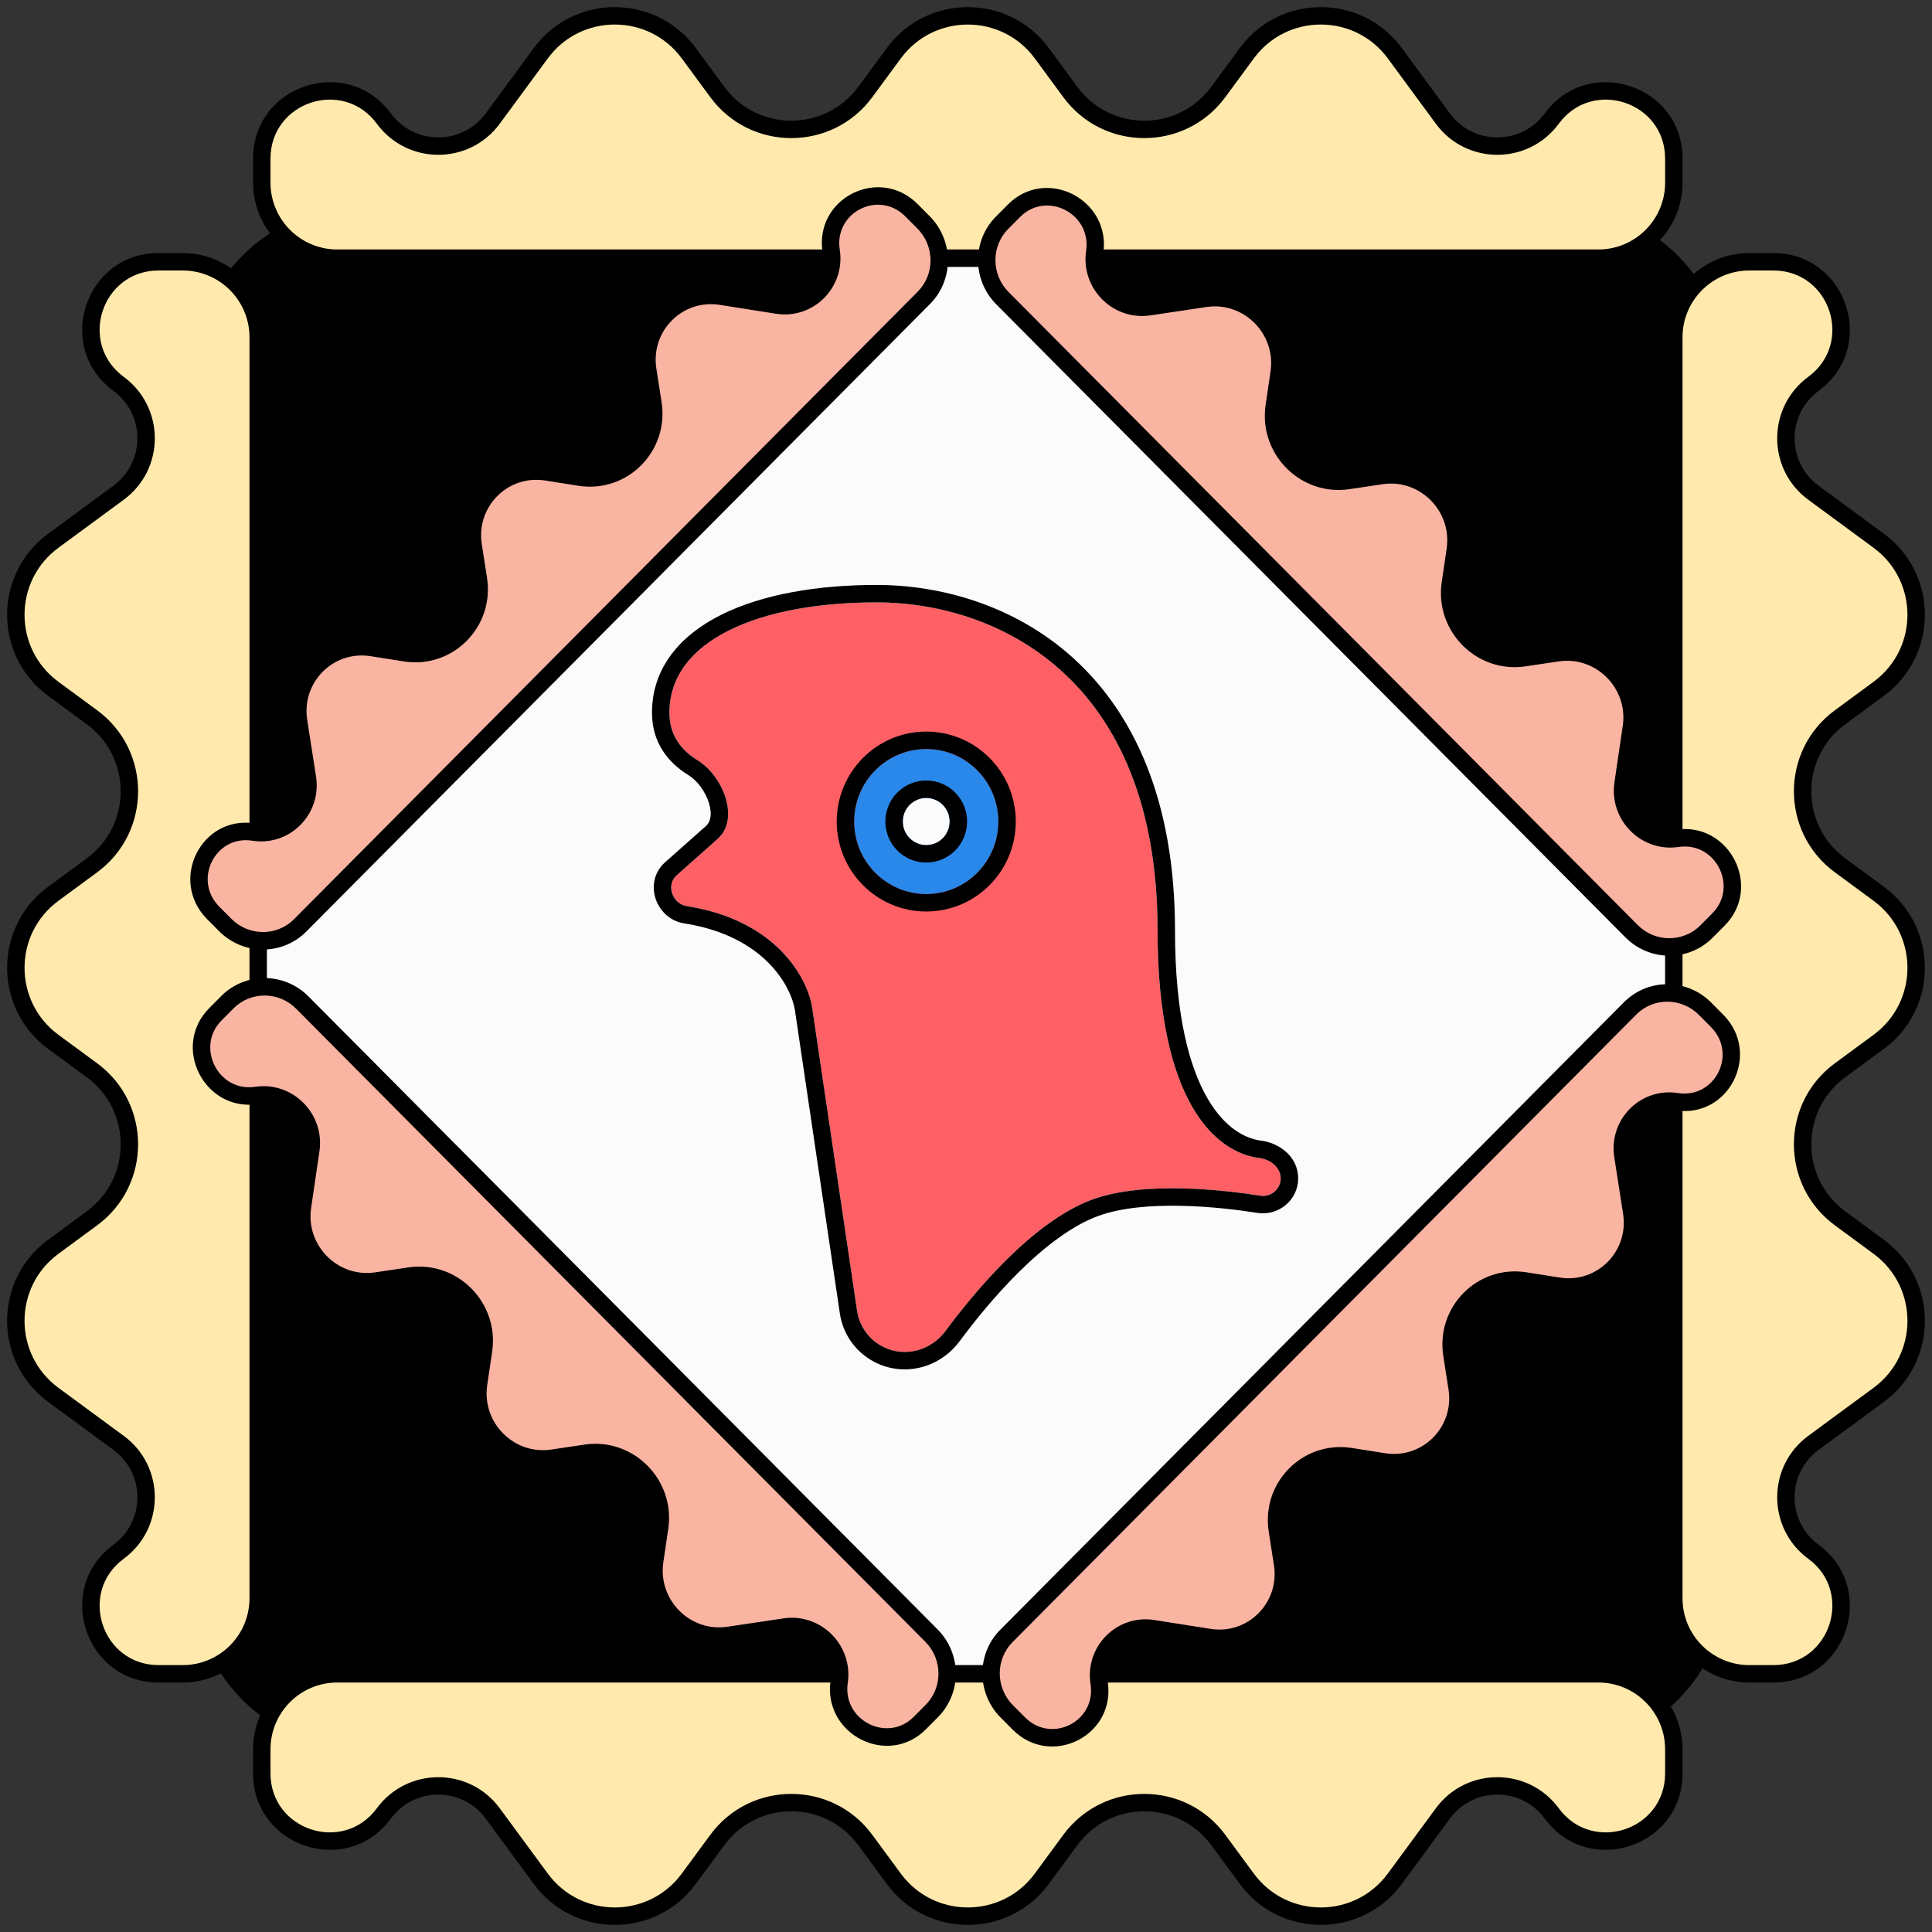 <svg xmlns="http://www.w3.org/2000/svg" width="122" height="122" viewBox="0 0 122 122" fill="none"><rect x="0" y="0" width="122" height="122" fill="#333333" stroke="none"/><g clip-path="url(#clip0_92_13244)"><path d="M12.777 23.594C12.777 18.071 17.255 13.594 22.777 13.594H98.483C104.006 13.594 108.483 18.071 108.483 23.594V99.89C108.483 105.413 104.006 109.89 98.483 109.89H22.777C17.255 109.89 12.777 105.413 12.777 99.89V23.594Z" fill="black"></path><path fill-rule="evenodd" clip-rule="evenodd" d="M12.227 23.594C12.227 17.767 16.951 13.044 22.777 13.044H98.483C104.309 13.044 109.033 17.767 109.033 23.594V99.89C109.033 105.717 104.309 110.44 98.483 110.44H22.777C16.951 110.44 12.227 105.717 12.227 99.89V23.594ZM22.777 14.144C17.558 14.144 13.327 18.375 13.327 23.594V99.89C13.327 105.109 17.558 109.34 22.777 109.34H98.483C103.702 109.34 107.933 105.109 107.933 99.89V23.594C107.933 18.375 103.702 14.144 98.483 14.144H22.777Z" fill="black"></path><path d="M60.633 13.594L108.485 61.742L60.633 109.89L12.78 61.742L60.633 13.594Z" fill="#FBFBFB"></path><path fill-rule="evenodd" clip-rule="evenodd" d="M60.633 12.813L109.261 61.742L60.633 110.67L12.005 61.742L60.633 12.813ZM60.633 14.374L13.556 61.742L60.633 109.11L107.71 61.742L60.633 14.374Z" fill="black"></path><path d="M118.635 34.147L114.514 31.115C112.195 29.409 112.195 25.944 114.514 24.238C117.834 21.795 116.106 16.531 111.984 16.531H110.464C107.831 16.531 105.696 18.666 105.696 21.299V100.929C105.696 103.562 107.831 105.696 110.464 105.696H111.984C116.106 105.696 117.834 100.432 114.514 97.989C112.195 96.283 112.195 92.818 114.514 91.112L118.635 88.08C121.788 85.761 121.788 81.049 118.635 78.73L116.194 76.934C113.042 74.615 113.042 69.904 116.194 67.584L118.635 65.789C121.788 63.469 121.788 58.758 118.635 56.439L116.194 54.643C113.042 52.324 113.042 47.612 116.194 45.293L118.635 43.497C121.788 41.178 121.788 36.467 118.635 34.147Z" fill="#FFE9AD"></path><path d="M3.365 88.08L7.486 91.112C9.805 92.818 9.805 96.283 7.487 97.989C4.166 100.432 5.894 105.696 10.016 105.696H11.536C14.169 105.696 16.304 103.562 16.304 100.929V21.299C16.304 18.666 14.169 16.531 11.536 16.531H10.016C5.894 16.531 4.166 21.795 7.486 24.238C9.805 25.944 9.805 29.409 7.486 31.115L3.365 34.147C0.212 36.467 0.212 41.178 3.365 43.497L5.806 45.293C8.958 47.612 8.958 52.324 5.806 54.643L3.365 56.439C0.212 58.758 0.212 63.469 3.365 65.788L5.806 67.584C8.958 69.904 8.958 74.615 5.806 76.934L3.365 78.73C0.212 81.049 0.212 85.76 3.365 88.08Z" fill="#FFE9AD"></path><path d="M34.148 3.365L31.115 7.486C29.409 9.805 25.944 9.805 24.238 7.486C21.796 4.166 16.531 5.894 16.531 10.016V11.536C16.531 14.169 18.666 16.304 21.299 16.304H100.929C103.562 16.304 105.697 14.169 105.697 11.536V10.016C105.697 5.894 100.432 4.166 97.99 7.486C96.284 9.805 92.818 9.805 91.112 7.486L88.08 3.365C85.761 0.212 81.05 0.212 78.73 3.365L76.934 5.806C74.615 8.958 69.904 8.958 67.585 5.806L65.789 3.365C63.469 0.212 58.758 0.212 56.439 3.365L54.643 5.806C52.324 8.958 47.612 8.958 45.293 5.806L43.498 3.365C41.178 0.212 36.467 0.212 34.148 3.365Z" fill="#FFE9AD"></path><path d="M88.08 118.635L91.112 114.514C92.818 112.195 96.284 112.195 97.99 114.514C100.432 117.834 105.697 116.106 105.697 111.984V110.464C105.697 107.831 103.562 105.696 100.929 105.696H21.299C18.666 105.696 16.531 107.831 16.531 110.464V111.984C16.531 116.106 21.796 117.834 24.238 114.514C25.944 112.195 29.409 112.195 31.115 114.514L34.148 118.635C36.467 121.788 41.178 121.788 43.497 118.635L45.293 116.194C47.612 113.042 52.324 113.042 54.643 116.194L56.439 118.635C58.758 121.788 63.469 121.788 65.789 118.635L67.585 116.194C69.904 113.042 74.615 113.042 76.934 116.194L78.73 118.635C81.05 121.788 85.761 121.788 88.08 118.635Z" fill="#FFE9AD"></path><path fill-rule="evenodd" clip-rule="evenodd" d="M87.637 3.69C85.538 0.836 81.273 0.836 79.173 3.69L77.377 6.132C74.838 9.583 69.681 9.583 67.141 6.132L65.346 3.691C63.246 0.837 58.981 0.837 56.882 3.691L55.086 6.132C52.547 9.583 47.389 9.583 44.85 6.132L43.054 3.69C40.955 0.836 36.69 0.836 34.59 3.69L31.558 7.812C29.633 10.43 25.721 10.43 23.795 7.812C21.667 4.92 17.081 6.425 17.081 10.016V11.536C17.081 13.865 18.969 15.754 21.299 15.754H100.929C103.258 15.754 105.147 13.865 105.147 11.536V10.016C105.147 6.425 100.56 4.92 98.433 7.812C96.507 10.43 92.595 10.43 90.669 7.812L87.637 3.69ZM78.287 3.039C80.826 -0.413 85.984 -0.413 88.523 3.039L91.555 7.161C93.041 9.181 96.06 9.181 97.546 7.161C100.304 3.412 106.247 5.362 106.247 10.016V11.536C106.247 14.473 103.866 16.854 100.929 16.854H21.299C18.362 16.854 15.981 14.473 15.981 11.536V10.016C15.981 5.363 21.924 3.412 24.681 7.161C26.167 9.181 29.186 9.181 30.672 7.161L33.704 3.039C36.243 -0.413 41.401 -0.413 43.941 3.039L45.736 5.48C47.836 8.334 52.101 8.334 54.2 5.48L55.996 3.039C58.535 -0.413 63.693 -0.413 66.232 3.039L68.028 5.48C70.127 8.334 74.392 8.334 76.491 5.48L78.287 3.039ZM10.016 17.081C6.425 17.081 4.92 21.667 7.812 23.795C10.43 25.721 10.43 29.633 7.812 31.558L3.69 34.59C0.836 36.69 0.836 40.955 3.69 43.054L6.132 44.85C9.583 47.389 9.583 52.547 6.132 55.086L3.691 56.882C0.837 58.981 0.837 63.246 3.691 65.346L6.132 67.141C9.583 69.68 9.583 74.838 6.132 77.377L3.69 79.173C0.836 81.272 0.836 85.537 3.69 87.637L7.812 90.669C10.43 92.595 10.43 96.506 7.812 98.432C4.92 100.56 6.425 105.146 10.016 105.146H11.536C13.866 105.146 15.754 103.258 15.754 100.929V21.299C15.754 18.969 13.866 17.081 11.536 17.081H10.016ZM7.161 24.681C3.412 21.924 5.362 15.981 10.016 15.981H11.536C14.473 15.981 16.854 18.362 16.854 21.299V100.929C16.854 103.865 14.473 106.246 11.536 106.246H10.016C5.363 106.246 3.412 100.303 7.161 97.546C9.181 96.06 9.181 93.041 7.161 91.555L3.039 88.523C-0.413 85.984 -0.413 80.826 3.039 78.287L5.48 76.491C8.334 74.392 8.334 70.127 5.48 68.027L3.039 66.232C-0.413 63.693 -0.413 58.535 3.039 55.996L5.48 54.2C8.334 52.1 8.334 47.836 5.48 45.736L3.039 43.94C-0.413 41.401 -0.413 36.243 3.039 33.704L7.161 30.672C9.181 29.186 9.181 26.167 7.161 24.681ZM110.464 15.981H111.984C116.637 15.981 118.588 21.924 114.839 24.681C112.819 26.167 112.819 29.186 114.839 30.672L118.961 33.704C122.413 36.243 122.413 41.401 118.961 43.94L116.52 45.736C113.666 47.836 113.666 52.1 116.52 54.2L118.961 55.996C122.413 58.535 122.413 63.693 118.961 66.232L116.52 68.027C113.666 70.127 113.666 74.392 116.52 76.491L118.961 78.287C122.413 80.826 122.413 85.984 118.961 88.523L114.839 91.555C112.819 93.041 112.819 96.06 114.839 97.546C118.588 100.303 116.637 106.246 111.984 106.246H110.464C107.527 106.246 105.146 103.865 105.146 100.929V21.299C105.146 18.362 107.527 15.981 110.464 15.981ZM111.984 17.081H110.464C108.134 17.081 106.246 18.969 106.246 21.299V100.929C106.246 103.258 108.134 105.146 110.464 105.146H111.984C115.575 105.146 117.08 100.56 114.188 98.432C111.57 96.506 111.57 92.595 114.188 90.669L118.309 87.637C121.163 85.537 121.163 81.272 118.309 79.173L115.868 77.377C112.417 74.838 112.417 69.68 115.868 67.141L118.309 65.346C121.163 63.246 121.163 58.981 118.309 56.882L115.868 55.086C112.417 52.547 112.417 47.389 115.868 44.85L118.309 43.054C121.163 40.955 121.163 36.69 118.309 34.59L114.188 31.558C111.57 29.633 111.57 25.721 114.188 23.795C117.08 21.667 115.575 17.081 111.984 17.081ZM21.299 106.246C18.969 106.246 17.081 108.135 17.081 110.464V111.984C17.081 115.575 21.667 117.08 23.795 114.188C25.721 111.57 29.633 111.57 31.558 114.188L34.59 118.309C36.69 121.163 40.955 121.163 43.054 118.309L44.85 115.868C47.389 112.417 52.547 112.417 55.086 115.868L56.882 118.309C58.981 121.163 63.246 121.163 65.346 118.309L67.141 115.868C69.681 112.417 74.838 112.417 77.377 115.868L79.173 118.309C81.273 121.163 85.538 121.163 87.637 118.309L90.669 114.188C92.595 111.57 96.507 111.57 98.432 114.188C100.56 117.08 105.147 115.575 105.147 111.984V110.464C105.147 108.135 103.258 106.246 100.929 106.246H21.299ZM15.981 110.464C15.981 107.527 18.362 105.146 21.299 105.146H100.929C103.866 105.146 106.247 107.527 106.247 110.464V111.984C106.247 116.637 100.304 118.588 97.546 114.839C96.06 112.819 93.041 112.819 91.555 114.839L88.523 118.961C85.984 122.413 80.826 122.413 78.287 118.961L76.491 116.52C74.392 113.666 70.127 113.666 68.028 116.52L66.232 118.961C63.693 122.413 58.535 122.413 55.996 118.961L54.2 116.52C52.101 113.666 47.836 113.666 45.736 116.52L43.94 118.961C41.401 122.413 36.243 122.413 33.704 118.961L30.672 114.839C29.186 112.819 26.167 112.819 24.681 114.839C21.924 118.588 15.981 116.637 15.981 111.984V110.464Z" fill="black"></path><path d="M103.035 76.567L102.479 72.99C102.165 70.977 103.879 69.252 105.879 69.568C108.744 70.019 110.486 66.532 108.429 64.463L107.671 63.7C106.357 62.378 104.237 62.369 102.934 63.679L63.554 103.302C62.252 104.613 62.261 106.746 63.575 108.068L64.333 108.831C66.39 110.9 69.855 109.148 69.407 106.266C69.093 104.253 70.807 102.528 72.808 102.844L76.364 103.404C79.083 103.832 81.413 101.488 80.987 98.751L80.658 96.632C80.232 93.896 82.562 91.552 85.281 91.98L87.387 92.312C90.107 92.74 92.437 90.396 92.011 87.659L91.682 85.54C91.256 82.804 93.586 80.46 96.305 80.888L98.411 81.22C101.131 81.648 103.461 79.304 103.035 76.567Z" fill="#FAB4A2"></path><path d="M18.857 45.543L19.414 49.12C19.727 51.133 18.014 52.858 16.013 52.542C13.149 52.091 11.407 55.578 13.463 57.647L14.222 58.41C15.536 59.732 17.656 59.741 18.958 58.431L58.339 18.808C59.641 17.497 59.631 15.364 58.318 14.042L57.559 13.279C55.503 11.21 52.037 12.962 52.486 15.845C52.799 17.857 51.086 19.582 49.085 19.266L45.529 18.706C42.809 18.278 40.479 20.622 40.905 23.359L41.235 25.478C41.661 28.214 39.331 30.558 36.611 30.13L34.505 29.798C31.785 29.37 29.455 31.714 29.881 34.451L30.211 36.57C30.637 39.306 28.307 41.651 25.587 41.222L23.481 40.89C20.761 40.462 18.431 42.806 18.857 45.543Z" fill="#FAB4A2"></path><path d="M76.109 18.841L72.558 19.37C70.56 19.667 68.832 17.928 69.127 15.918C69.551 13.039 66.07 11.256 64.031 13.308L63.28 14.064C61.978 15.374 61.987 17.508 63.3 18.829L103.026 58.801C104.34 60.122 106.46 60.132 107.763 58.822L108.514 58.065C110.553 56.014 108.781 52.512 105.92 52.938C103.923 53.235 102.194 51.496 102.49 49.486L103.015 45.913C103.417 43.18 101.067 40.815 98.351 41.219L96.248 41.533C93.531 41.937 91.181 39.572 91.583 36.839L91.895 34.723C92.297 31.99 89.946 29.625 87.23 30.03L85.127 30.343C82.411 30.748 80.06 28.383 80.463 25.65L80.774 23.534C81.176 20.801 78.826 18.436 76.109 18.841Z" fill="#FAB4A2"></path><path d="M46.009 103.271L49.56 102.742C51.558 102.444 53.287 104.184 52.991 106.194C52.568 109.072 56.048 110.855 58.087 108.804L58.839 108.047C60.141 106.737 60.132 104.604 58.818 103.282L19.092 63.311C17.779 61.989 15.658 61.98 14.356 63.29L13.604 64.046C11.566 66.097 13.337 69.6 16.198 69.174C18.196 68.876 19.925 70.615 19.629 72.626L19.103 76.199C18.701 78.932 21.052 81.297 23.768 80.892L25.871 80.579C28.587 80.174 30.937 82.539 30.535 85.272L30.224 87.388C29.822 90.121 32.172 92.486 34.889 92.081L36.992 91.768C39.708 91.363 42.058 93.728 41.656 96.461L41.345 98.577C40.943 101.31 43.293 103.675 46.009 103.271Z" fill="#FAB4A2"></path><path fill-rule="evenodd" clip-rule="evenodd" d="M102.473 45.832C102.821 43.465 100.783 41.415 98.431 41.765L96.328 42.078C93.248 42.537 90.585 39.858 91.041 36.759L91.352 34.642C91.7 32.276 89.663 30.225 87.31 30.576L85.207 30.889C82.127 31.348 79.464 28.668 79.92 25.569L80.231 23.453C80.58 21.086 78.542 19.036 76.19 19.386L72.639 19.915C70.277 20.267 68.235 18.213 68.585 15.837C68.933 13.473 66.077 12.03 64.419 13.698L63.667 14.454C62.583 15.546 62.586 17.33 63.688 18.439L103.414 58.411C104.517 59.52 106.29 59.523 107.375 58.431L108.127 57.675C109.784 56.007 108.35 53.133 106.001 53.483C103.639 53.835 101.598 51.781 101.947 49.405L102.473 45.832ZM98.27 40.674C101.351 40.215 104.014 42.894 103.558 45.993L103.032 49.566C102.79 51.211 104.206 52.635 105.84 52.392C109.213 51.89 111.322 56.02 108.902 58.455L108.15 59.212C106.631 60.74 104.163 60.725 102.639 59.191L62.913 19.22C61.388 17.686 61.373 15.203 62.892 13.674L63.644 12.918C66.064 10.483 70.169 12.605 69.67 15.998C69.428 17.642 70.844 19.067 72.478 18.824L76.029 18.295C79.109 17.836 81.772 20.516 81.316 23.615L81.005 25.731C80.657 28.098 82.694 30.148 85.047 29.798L87.15 29.484C90.23 29.026 92.893 31.705 92.437 34.804L92.126 36.92C91.777 39.287 93.815 41.337 96.167 40.987L98.27 40.674ZM57.172 13.669C55.483 11.97 52.663 13.415 53.028 15.759C53.398 18.142 51.368 20.184 49 19.811L45.444 19.251C43.092 18.881 41.078 20.906 41.447 23.273L41.777 25.392C42.26 28.498 39.613 31.161 36.526 30.675L34.42 30.343C32.068 29.973 30.055 31.998 30.423 34.365L30.753 36.484C31.236 39.59 28.589 42.253 25.502 41.767L23.396 41.435C21.044 41.065 19.031 43.09 19.399 45.457L19.956 49.035C20.326 51.417 18.296 53.461 15.928 53.087C13.599 52.721 12.162 55.558 13.851 57.257L14.61 58.02C15.712 59.13 17.486 59.133 18.57 58.041L57.951 18.418C59.036 17.326 59.033 15.542 57.93 14.432L57.172 13.669ZM51.944 15.93C51.412 12.509 55.523 10.45 57.947 12.889L58.706 13.652C60.23 15.186 60.246 17.669 58.726 19.198L19.346 58.821C17.826 60.35 15.359 60.334 13.834 58.8L13.076 58.037C10.652 55.598 12.698 51.462 16.098 51.997C17.731 52.255 19.128 50.849 18.872 49.206L18.316 45.628C17.832 42.522 20.479 39.859 23.566 40.345L25.672 40.677C28.024 41.048 30.038 39.022 29.669 36.655L29.34 34.536C28.856 31.43 31.503 28.767 34.59 29.253L36.696 29.585C39.048 29.956 41.062 27.93 40.693 25.563L40.364 23.444C39.88 20.338 42.527 17.675 45.614 18.161L49.17 18.721C50.803 18.979 52.2 17.573 51.944 15.93ZM108.058 63.31L108.817 64.073C111.241 66.512 109.194 70.648 105.795 70.113C104.161 69.855 102.764 71.261 103.02 72.904L103.577 76.482C104.06 79.588 101.414 82.251 98.327 81.765L96.221 81.433C93.868 81.062 91.855 83.088 92.223 85.455L92.553 87.574C93.036 90.68 90.39 93.343 87.303 92.857L85.197 92.525C82.844 92.154 80.831 94.18 81.199 96.547L81.529 98.666C82.012 101.772 79.366 104.435 76.279 103.949L72.723 103.389C71.09 103.131 69.693 104.537 69.948 106.18C70.481 109.601 66.369 111.66 63.946 109.221L63.187 108.458C61.663 106.924 61.647 104.441 63.166 102.912L102.547 63.289C104.066 61.76 106.534 61.776 108.058 63.31ZM108.041 64.853L107.283 64.09C106.18 62.98 104.407 62.977 103.322 64.069L63.942 103.692C62.857 104.784 62.86 106.568 63.962 107.678L64.721 108.441C66.41 110.14 69.23 108.695 68.865 106.351C68.494 103.969 70.525 101.926 72.892 102.299L76.448 102.859C78.801 103.229 80.814 101.204 80.446 98.837L80.116 96.718C79.633 93.612 82.279 90.949 85.366 91.435L87.472 91.767C89.825 92.137 91.838 90.112 91.47 87.745L91.14 85.626C90.656 82.52 93.303 79.857 96.39 80.343L98.496 80.675C100.849 81.046 102.862 79.02 102.494 76.653L101.937 73.075C101.566 70.693 103.597 68.65 105.964 69.023C108.294 69.39 109.73 66.552 108.041 64.853ZM18.704 63.701C17.602 62.591 15.829 62.588 14.744 63.68L13.992 64.436C12.335 66.104 13.769 68.978 16.118 68.628C18.48 68.276 20.521 70.33 20.171 72.706L19.646 76.279C19.297 78.646 21.335 80.697 23.687 80.346L25.791 80.033C28.871 79.574 31.534 82.254 31.078 85.353L30.766 87.469C30.418 89.836 32.456 91.886 34.808 91.535L36.911 91.222C39.991 90.763 42.654 93.443 42.198 96.542L41.887 98.658C41.539 101.025 43.577 103.075 45.929 102.725L49.48 102.196C51.842 101.844 53.883 103.898 53.533 106.274C53.186 108.638 56.042 110.081 57.699 108.414L58.451 107.657C59.536 106.566 59.533 104.781 58.43 103.672L18.704 63.701ZM13.968 62.9C15.488 61.371 17.955 61.387 19.48 62.921L59.206 102.892C60.73 104.426 60.746 106.909 59.227 108.437L58.475 109.194C56.055 111.629 51.949 109.506 52.449 106.113C52.691 104.469 51.275 103.044 49.641 103.287L46.089 103.816C43.009 104.275 40.346 101.596 40.802 98.497L41.114 96.38C41.462 94.014 39.424 91.963 37.072 92.314L34.969 92.627C31.889 93.086 29.226 90.406 29.682 87.307L29.993 85.191C30.341 82.824 28.303 80.774 25.951 81.124L23.848 81.438C20.768 81.897 18.105 79.217 18.561 76.118L19.087 72.545C19.328 70.901 17.912 69.476 16.279 69.719C12.906 70.222 10.796 66.091 13.216 63.656L13.968 62.9Z" fill="black"></path><path d="M45.319 52.973L42.721 55.281C42.033 55.892 42.467 57.08 43.376 57.222C48.956 58.094 50.978 61.693 51.282 63.613L54.122 82.778C54.343 84.268 55.623 85.372 57.13 85.372C58.156 85.372 59.111 84.856 59.721 84.031C61.428 81.719 65.204 77.104 69.019 75.733C72.262 74.569 77.239 75.136 79.577 75.504C80.249 75.61 80.875 75.094 80.875 74.413C80.875 73.722 80.217 73.209 79.531 73.125C76.818 72.794 73.097 69.676 73.097 58.746C73.097 42.618 62.759 38.037 55.361 38.037C47.962 38.037 42.272 40.423 42.272 45.004C42.272 46.412 42.999 47.367 44.036 48.001C45.66 48.993 46.741 51.709 45.319 52.973Z" fill="#FF6065"></path><path fill-rule="evenodd" clip-rule="evenodd" d="M41.99 54.458L44.588 52.151C44.846 51.922 44.999 51.458 44.768 50.708C44.542 49.971 44.018 49.279 43.462 48.939C42.176 48.153 41.171 46.878 41.171 45.004C41.171 42.156 42.975 40.101 45.551 38.818C48.107 37.545 51.566 36.937 55.36 36.937C59.266 36.937 63.984 38.144 67.739 41.526C71.522 44.934 74.197 50.431 74.197 58.746C74.197 64.105 75.112 67.401 76.248 69.358C77.366 71.285 78.691 71.915 79.664 72.033C80.669 72.156 81.975 72.959 81.975 74.413C81.975 75.795 80.72 76.797 79.406 76.591C78.264 76.411 76.488 76.184 74.613 76.144C72.716 76.102 70.822 76.254 69.39 76.769C67.71 77.372 65.949 78.734 64.352 80.312C62.774 81.871 61.441 83.554 60.606 84.684C59.803 85.77 58.53 86.472 57.13 86.472C55.077 86.472 53.335 84.969 53.034 82.939L50.196 63.785L50.195 63.781C49.961 62.322 48.301 59.105 43.206 58.309C42.294 58.166 41.661 57.507 41.411 56.788C41.157 56.06 41.252 55.114 41.99 54.458ZM51.282 63.613C50.978 61.693 48.956 58.094 43.376 57.222C42.467 57.08 42.033 55.892 42.721 55.281L45.318 52.973C46.741 51.709 45.66 48.993 44.036 48.001C42.999 47.367 42.271 46.412 42.271 45.004C42.271 40.423 47.962 38.037 55.36 38.037C62.759 38.037 73.097 42.618 73.097 58.746C73.097 69.676 76.818 72.794 79.531 73.125C80.217 73.209 80.874 73.722 80.874 74.413C80.874 75.094 80.249 75.61 79.577 75.504C77.239 75.136 72.262 74.569 69.019 75.733C65.204 77.104 61.428 81.719 59.721 84.031C59.111 84.856 58.156 85.372 57.13 85.372C55.623 85.372 54.343 84.268 54.122 82.778L51.282 63.613Z" fill="black"></path><path d="M63.043 51.878C63.043 54.407 61.005 56.458 58.49 56.458C55.976 56.458 53.938 54.407 53.938 51.878C53.938 49.348 55.976 47.297 58.49 47.297C61.005 47.297 63.043 49.348 63.043 51.878Z" fill="#2988EA"></path><path fill-rule="evenodd" clip-rule="evenodd" d="M64.143 51.878C64.143 55.009 61.618 57.558 58.49 57.558C55.362 57.558 52.837 55.009 52.837 51.878C52.837 48.747 55.362 46.197 58.49 46.197C61.618 46.197 64.143 48.747 64.143 51.878ZM58.49 56.458C61.004 56.458 63.043 54.407 63.043 51.878C63.043 49.348 61.004 47.297 58.49 47.297C55.976 47.297 53.937 49.348 53.937 51.878C53.937 54.407 55.976 56.458 58.49 56.458Z" fill="black"></path><path d="M59.97 51.877C59.97 52.7 59.307 53.367 58.489 53.367C57.671 53.367 57.008 52.7 57.008 51.877C57.008 51.054 57.671 50.387 58.489 50.387C59.307 50.387 59.97 51.054 59.97 51.877Z" fill="#FBFBFB"></path><path fill-rule="evenodd" clip-rule="evenodd" d="M61.07 51.877C61.07 53.301 59.921 54.467 58.489 54.467C57.057 54.467 55.908 53.301 55.908 51.877C55.908 50.453 57.057 49.287 58.489 49.287C59.921 49.287 61.07 50.453 61.07 51.877ZM58.489 53.367C59.307 53.367 59.97 52.7 59.97 51.877C59.97 51.054 59.307 50.387 58.489 50.387C57.671 50.387 57.008 51.054 57.008 51.877C57.008 52.7 57.671 53.367 58.489 53.367Z" fill="black"></path></g><defs><clipPath id="clip0_92_13244"><rect width="122" height="122" fill="white"></rect></clipPath></defs></svg>